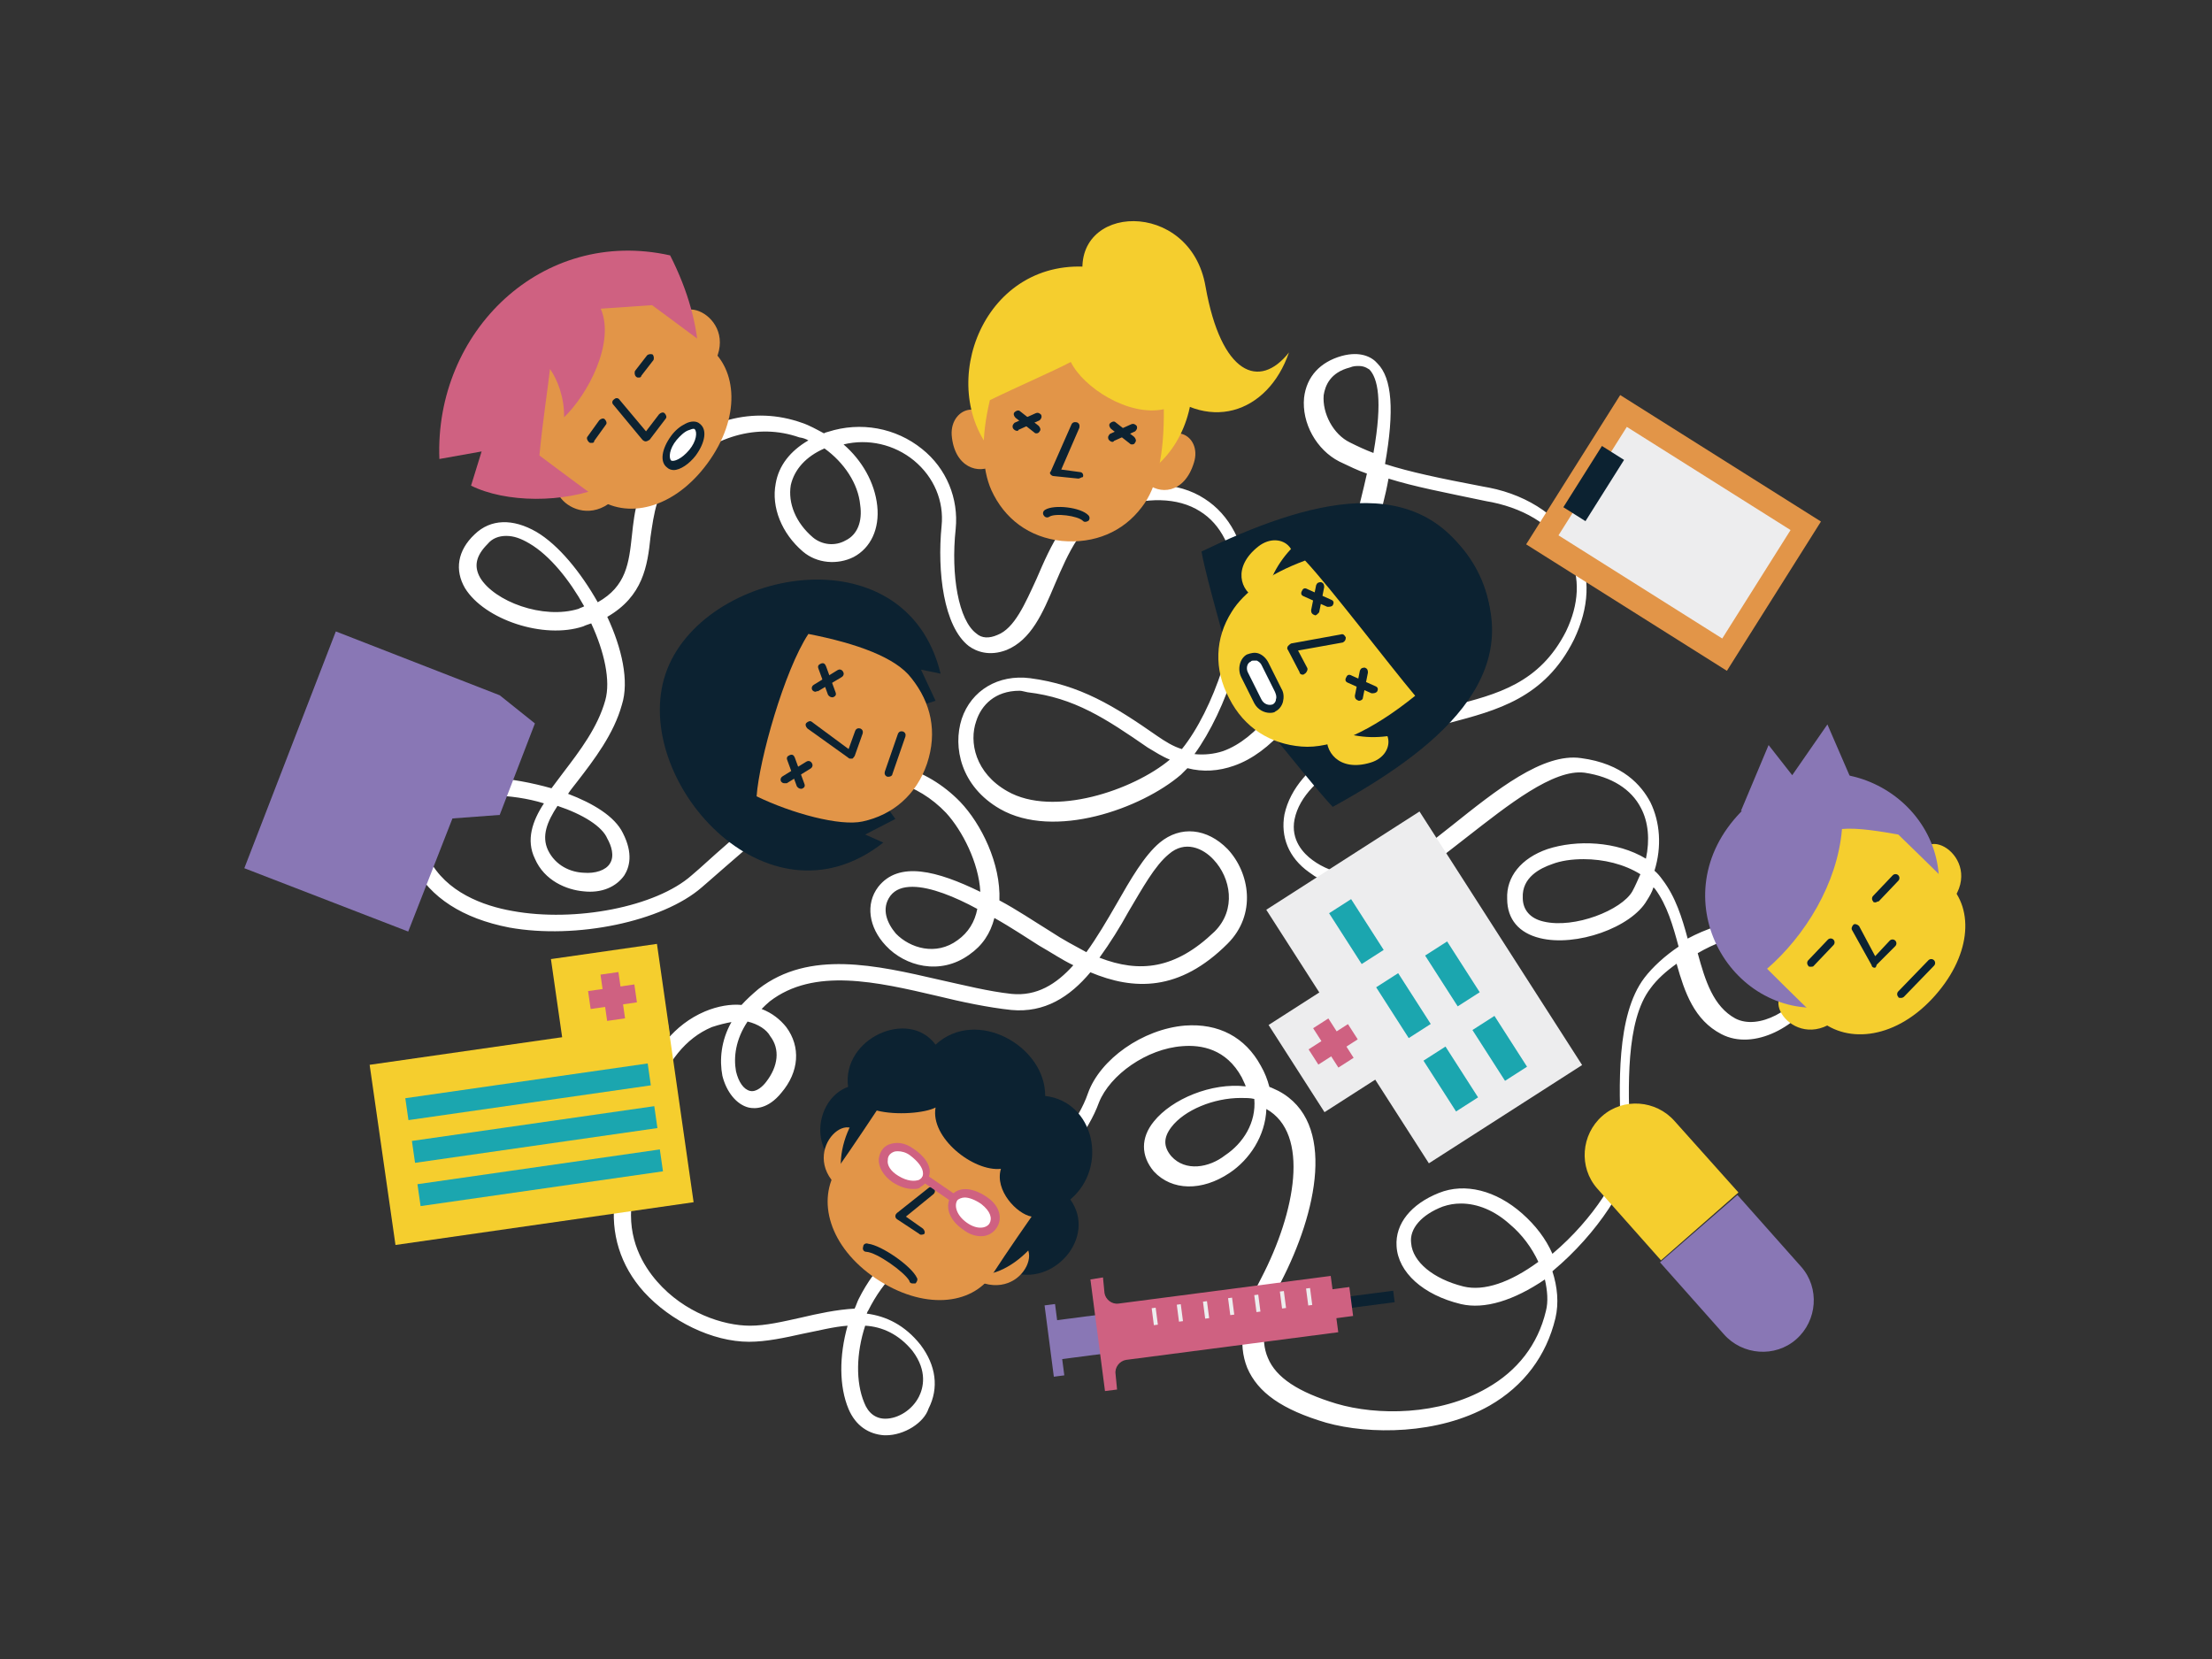 <?xml version="1.0" encoding="utf-8"?>
<!-- Generator: Adobe Illustrator 26.0.2, SVG Export Plug-In . SVG Version: 6.00 Build 0)  -->
<svg version="1.1" id="レイヤー_1" xmlns="http://www.w3.org/2000/svg" xmlns:xlink="http://www.w3.org/1999/xlink" x="0px"
	 y="0px" viewBox="0 0 440 330" style="enable-background:new 0 0 440 330;" xml:space="preserve" preserveAspectRatio="xMinYMid" width="440" height="330">
<rect x="0" y="0" width="440" height="330" fill="#333333" stroke="none"/>
<style type="text/css">
	.st0{fill:#FFFFFF;}
	.st1{fill:#0C2231;}
	.st2{fill:#E29548;}
	.st3{fill:#CF6181;}
	.st4{fill:#F5CE2E;}
	.st5{fill:#8977B5;}
	.st6{fill:#EDEDEE;}
	.st7{fill:#1BA6AF;}
</style>
<g>
	<path class="st0" d="M176.2,285.5c-0.2,0-0.2,0-0.3,0c-3.1-0.2-5.7-1.9-7.1-5.2c-1.9-4.5-1.9-10.6-0.2-16.6c-2.8,0.2-5.8,1-8.9,1.6
		c-3.6,0.8-7.3,1.6-10.7,1.6c-7.3,0-15.6-4.1-20.9-9.9c-4.7-5.2-6.7-11.7-5.8-18.5c2.1-16.2,5.7-32.1,17.9-37.3
		c2.6-1.1,5.2-1.5,7.3-1.3c1-1.1,2.1-2.1,3.4-3.2c10.1-7.8,23.4-4.7,36-1.8c5,1.1,9.7,2.3,14.3,2.8c5,0.5,8.9-1.9,12.3-5.7
		c-2.3-1.1-4.5-2.6-6.8-3.9c-2.4-1.5-5.5-3.6-8.9-5.5c-0.8,3.1-2.4,5.5-5,7.3c-5.8,4.2-12.8,2.3-16.6-1.8c-3.4-3.6-4.1-8.3-1.5-11.7
		c4.1-5.2,11.7-3.2,20.3,1c-0.3-5.8-3.6-12.2-6.8-15.7c-5.7-6-13.8-8.3-20.8-6c-7,2.4-18.5,12.7-26.3,19.5l-1.5,1.3
		c-7.8,6.8-25,10.4-38.3,8c-9.3-1.8-15.7-6-19-12.2c-2.6-4.9-2.8-9.1-0.8-12.2c2.4-3.9,8.3-5.7,16.2-5.4c3.9,0.2,8.1,1,12,2.1
		c0.8-1.1,1.6-2.1,2.4-3.2c3.2-4.2,6.8-8.9,8.3-14.3c1.1-3.9-0.2-9.7-2.8-15.3c-0.5,0.2-1,0.3-1.6,0.6c-7.8,2.6-19.6-1.3-23.5-7.6
		c-2.1-3.6-1.5-7.5,1.9-10.7c3.2-3.1,7.6-3.2,12.3-0.5c4.4,2.6,8.8,8,12.2,14c5.7-3.2,6.2-7.8,6.8-13.3c0.5-4.7,1.1-10.2,5.7-14.8
		c8.3-8.3,18.5-11,28.1-7.6c1.5,0.5,2.9,1.3,4.4,2.1c0.3-0.2,0.5-0.2,0.8-0.3c6.5-2.1,13.5-0.8,18.7,3.4c4.9,3.9,7.3,9.9,6.7,15.9
		c-1,9.3,0.6,18.2,4.1,20.8c1.1,1,2.6,1,4.2,0.3c3.4-1.3,5.5-6.2,7.8-11.2c2.8-6.5,6-14,13.3-16.7c7.5-2.9,14.9-2.6,20.1,0.8
		c5,3.2,8,8.9,8.6,16.4c0.8,10.1-4.2,25.6-10.6,34.4c1.9,0.2,3.9,0,5.7-0.6c13.6-4.9,22.7-32.3,25.8-43.7c1.1-4.4,2.1-8.3,2.8-11.5
		c-1.8-0.6-3.6-1.5-5.5-2.4c-4.5-2.3-7.5-7.6-7-12.7c0.5-4.2,3.2-7.1,7.5-8.3c3.7-1,6,0.2,7.1,1.5c2.9,2.9,3.4,9.4,1.5,20
		c5,1.6,10.7,2.8,19.6,4.5l1.1,0.2c8.1,1.6,14.6,6.2,17.5,12.2c2.8,5.5,2.4,11.7-0.6,18c-5.8,11.7-15.4,14.1-24.8,16.6
		c-1.8,0.5-3.7,1-5.5,1.5c-8.6,2.6-23.4,8.3-25.3,17.7c-0.8,4.1,1.8,6.8,3.6,8.1c3.9,2.9,10.7,4.4,16.2,1.5
		c3.2-1.8,7.1-4.9,11.4-8.3c8.9-7.1,18.2-14.6,25.8-13.5c8.3,1.1,12,5.4,13.8,8.8c1.9,3.9,2.3,8.8,0.8,13.6c0.6,0.5,1.1,1.1,1.6,1.8
		c2.6,3.4,3.9,7.6,5,11.7c7.3-3.9,16.4-5.5,23.5-1.5c4.4,2.4,5.2,7.1,2.4,12.2c-3.7,6.7-12.7,11.7-19.2,8.3c-5.4-2.8-7.3-8.3-8.9-14
		c-2.1,1.5-3.9,3.1-5.2,4.9c-5,6.5-4.4,20-4.1,29.1c0,1.3,0.2,2.4,0.2,3.6c0.2,5.7-6.8,16.2-15.4,23.4l-0.2,0.2
		c1,3.1,1.3,6.3,0.6,9.3c-1.8,7.5-6.3,13.5-13.1,17.4c-10.2,5.8-23.9,5.8-32.5,3.4c-8.8-2.6-13.6-6-15.7-10.9
		c-1.9-4.7-1.1-10.6,2.8-17.9c6.8-13.1,9.7-28.7,1-33.6c-0.2,5.4-3.4,10.1-7.3,12.7c-5.5,3.7-11.5,3.6-15.1-0.3
		c-2.6-3.1-2.6-6.7,0-9.9c3.6-4.5,11.5-7.8,18.3-7c-0.2-0.6-0.5-1.1-0.8-1.8c-3.1-5.7-8.1-6.5-11.8-6.2c-7.1,0.5-14.4,5.7-16.6,11.2
		c-4.1,11.4-20.5,26.1-33.4,29.7c-5,1.3-9.4,5.5-12.5,11.7c-0.2,0.2-0.2,0.5-0.3,0.6c3.9,0.5,7.6,2.3,10.7,6.2
		c3.1,4.1,3.7,8.6,1.6,12.7C183.8,283,179.9,285.5,176.2,285.5z M172.1,263.7c-1.8,5.5-1.9,11.2-0.2,15.3c0.8,2.1,2.3,3.2,4.2,3.2
		c2.6,0,5.4-1.8,6.7-4.4c0.8-1.6,1.8-5-1.3-9.1C178.8,265.4,175.5,263.9,172.1,263.7z M252.5,216.2c0.6,0.2,1.1,0.5,1.8,0.8
		c11.7,6.2,7.6,24.3,0.5,38c-3.4,6.5-4.2,11.4-2.6,15.1c1.6,3.9,6,6.8,13.6,9.1c8.1,2.4,20.5,2.4,30-3.1c6-3.4,10.1-8.6,11.7-15.3
		c0.5-1.9,0.3-4.1-0.2-6.3c-6.2,4.2-12,6-16.7,4.9c-7.5-1.8-12.5-6.3-12.8-11.5c-0.3-4.5,2.9-8.4,8.4-10.6
		c5.2-2.1,11.4-0.5,16.6,4.1c2.6,2.3,4.7,5,6,8c8.3-7,13.8-16.1,13.8-20.1c0-1.1,0-2.3-0.2-3.6c-0.3-9.4-1-23.7,4.7-31.2
		c1.6-2.1,4.1-4.4,6.8-6.2c-1.1-4.1-2.3-8.3-4.7-11.5c-0.2-0.2-0.2-0.2-0.3-0.3c-0.3,1-0.8,1.8-1.3,2.6c-3.1,5.4-14.1,9.3-21.3,7.5
		c-4.1-1-6.5-3.7-6.5-7.8c-0.2-4.4,2.8-8.1,8-9.9c5.8-1.9,13.8-1.6,19.6,1.9c0.8-3.7,0.5-7.3-1-10.1c-1.9-3.7-5.8-6.2-11.2-7
		c-6.2-0.8-15.3,6.5-23.4,12.8c-4.4,3.4-8.4,6.7-11.8,8.6c-6,3.2-14.1,2.6-19.6-1.6c-4.1-2.9-5.7-7.1-4.9-11.5
		c2.3-10.6,16.2-16.9,27.6-20.1c1.9-0.5,3.9-1,5.7-1.5c8.9-2.3,17.4-4.4,22.7-14.8c2.6-5.4,2.9-10.7,0.6-15.3
		c-2.6-5.2-8.1-8.9-15.3-10.4l-1.1-0.2c-8.6-1.8-14.4-2.9-19.5-4.5c-0.6,3.4-1.6,7.1-2.8,11.2c-4.1,14.8-13.1,40.7-27.9,45.9
		c-3.1,1.1-6.2,1.3-9.3,0.5c-0.5,0.5-0.8,0.8-1.3,1.3c-7.8,6.7-25.2,13-36,6.8c-7.8-4.5-9.4-12.3-7.6-17.9c1.9-5.7,7.3-8.9,13.6-8.1
		c9.9,1.3,16.7,5.5,25.3,11.5c1.6,1.1,3.2,2.1,4.9,2.6c6.3-7.8,11.5-23.4,10.7-33.3c-0.5-6.5-2.9-11.4-7.1-14
		c-4.4-2.8-10.7-2.9-17.4-0.5c-6,2.3-8.8,8.8-11.5,15.1c-2.4,5.7-4.7,11-9.6,13c-3.4,1.3-6,0.3-7.5-0.8c-5-3.9-6.3-14.8-5.4-23.9
		c0.5-4.9-1.5-9.7-5.5-13c-3.9-3.2-9.1-4.4-14-3.2c3.7,3.2,6.2,7.6,6.7,12.2s-1.3,8.4-4.7,10.2c-3.2,1.6-7.3,1.3-10.1-1.1
		c-4.2-3.6-6.3-8.8-5.4-13.5c0.6-3.6,2.9-6.5,6.5-8.6c-0.5-0.3-1.1-0.5-1.8-0.6c-8.3-2.9-17.2-0.3-24.7,7c-3.7,3.7-4.2,8.1-4.9,12.8
		c-0.6,5.8-1.5,11.8-8.6,15.9c2.9,6.2,4.4,12.8,2.9,17.5c-1.6,5.8-5.5,10.9-8.9,15.3c-0.6,0.8-1.3,1.6-1.8,2.4
		c5,1.9,9.3,4.5,10.9,7.8c2.1,4.1,1.3,6.8,0.3,8.4c-1.6,2.3-4.5,3.6-8.1,3.2c-3.4-0.3-7.8-2.1-9.7-6.5c-1.8-3.7-0.5-7.5,1.8-11
		c-3.2-1-6.8-1.5-10.4-1.6c-6.7-0.3-11.7,1-13.5,3.7c-1.3,2.1-1,5,1,8.9c3.4,6.7,10.9,9.4,16.6,10.4c12.5,2.3,28.6-0.8,35.7-7.1
		l1.5-1.3c8.3-7.5,19.6-17.5,27.4-20.1c8.1-2.8,17.7-0.2,24.5,6.8c4.2,4.4,8.1,12.3,7.8,19.6c3.4,1.8,6.8,4.1,10.2,6.2
		c2.4,1.6,4.9,2.9,7.1,4.1c2.1-2.9,4.1-6.3,6-9.6c2.8-4.9,5.5-9.6,8.6-12.2c4.1-3.4,9.4-2.9,13.5,1.3c4.4,4.7,5.8,13,0,18.8
		c-9.6,9.6-18.7,9.3-27.3,5.7c-4.1,4.9-9.1,8.1-15.7,7.5c-4.7-0.5-9.9-1.6-14.8-2.8c-12-2.8-24.5-5.7-33.3,1.1
		c-0.6,0.5-1.1,1-1.6,1.5c2.1,0.8,3.7,2.1,4.9,3.6c2.9,3.9,2.6,8.9-1,13.1c-2.6,3.2-5.2,3.2-6.5,2.9c-2.4-0.6-4.4-3.1-5.2-6.3
		c-0.6-3.1-0.3-7,1.8-10.7c-1.1,0.2-2.4,0.5-3.9,1c-10.7,4.5-14,19.3-15.9,34.7c-1,7.5,2.3,12.8,5,15.9c5.4,6.2,13.1,8.8,18.5,8.8
		c3.1,0,6.5-0.8,10.1-1.6c3.4-0.8,7.1-1.6,10.7-1.8c0.3-0.6,0.5-1.3,0.8-1.9c3.4-6.8,8.6-11.7,14.4-13.3c11.7-3.2,27.6-17,31.2-27.6
		c2.4-6.8,10.9-12.8,19.3-13.5c6.7-0.5,12,2.3,15.1,8C251.6,213.4,252.1,214.7,252.5,216.2z M290.6,239.4c-1.3,0-2.4,0.2-3.6,0.6
		c-4.2,1.6-6.7,4.4-6.3,7.3c0.3,3.7,4.4,7.1,10.4,8.6c4.1,1,9.3-0.8,14.9-4.9c-1.3-2.8-3.2-5.4-5.7-7.5
		C297.3,240.8,293.9,239.4,290.6,239.4z M246.8,218.4c-5.4,0-11.2,2.4-13.8,5.8c-1.6,2.1-1.6,3.9,0,5.8c2.8,3.1,7.5,2.3,10.7-0.2
		c3.6-2.4,6.2-6.5,5.8-11.2C248.7,218.4,247.8,218.4,246.8,218.4z M148.7,203.2c-2.4,3.6-2.8,7.1-2.3,9.9c0.5,2.1,1.5,3.6,2.8,3.9
		c1.3,0.3,2.6-1,3.2-1.8c2.4-3.1,2.8-6.5,0.8-9.1C152.5,204.8,150.8,203.7,148.7,203.2z M337.7,189.6c1.5,5.5,3.1,10.6,7.5,13
		c4.7,2.4,11.8-1.8,14.8-7c1.1-1.9,2.4-5.7-1.3-7.8C352.4,184,344.2,185.8,337.7,189.6z M218.7,190.5c8,3.1,15.1,2.3,22.9-5.2
		c4.4-4.4,3.2-10.7-0.2-14.3c-2.1-2.3-5.7-3.9-8.9-1.1c-2.8,2.3-5.2,6.7-8,11.4C222.8,184.4,220.8,187.6,218.7,190.5z M181.5,176.4
		c-1.9,0-3.4,0.5-4.4,1.8c-1.9,2.6-0.6,5.5,1.1,7.5c2.8,2.9,8,4.5,12.3,1.3c2.1-1.5,3.4-3.6,3.9-6.2
		C190,178.4,185.1,176.4,181.5,176.4z M315,170.9c-2.3,0-4.5,0.3-6.3,1c-2.3,0.8-6,2.6-5.8,6.7c0,2.4,1.5,4.1,4.1,4.7
		c6.2,1.5,15.6-2.3,17.7-6c0.6-1.1,1.1-2.3,1.6-3.4C323.1,171.9,319,170.9,315,170.9z M110.9,160.3c-2.1,3.2-3.2,6-1.9,8.8
		c1.5,3.1,4.5,4.4,7.1,4.5c2.3,0.2,4.4-0.5,5.2-1.8c1-1.5,0.3-3.6-0.5-5C119.8,164.4,116,162,110.9,160.3z M202.8,137.4
		c-4.9,0-7.6,2.9-8.6,6c-1.5,4.2-0.2,10.4,6.2,14c9.1,5.2,25-0.2,32.3-6.3c-1.5-0.6-2.9-1.5-4.4-2.4c-8.4-5.8-14.6-9.9-23.9-11
		C203.8,137.6,203.3,137.4,202.8,137.4z M100.7,106.6c-1.5,0-2.8,0.5-3.7,1.6l0,0c-2.3,2.3-2.8,4.4-1.5,6.7
		c2.8,4.7,12.5,8.4,19.6,6.2c0.3-0.2,0.8-0.3,1.1-0.5c-2.9-5.2-6.8-10.1-10.9-12.5C103.6,107.1,102.2,106.6,100.7,106.6z M164,89.2
		c-3.7,1.6-6,4.2-6.7,7.3c-0.6,3.6,1,7.5,4.4,10.4c1.8,1.5,4.4,1.8,6.5,0.6c2.3-1.1,3.4-3.7,2.9-7.1C170.7,96.2,167.9,92,164,89.2z
		 M95.8,106.9L95.8,106.9L95.8,106.9z M270.3,72.8c-0.5,0-1.1,0-1.8,0.3c-3.9,1-4.9,3.6-5.2,5.5c-0.3,3.6,1.9,7.8,5.2,9.4
		c1.6,0.8,3.1,1.5,4.7,2.1c1.9-10.7,0.8-14.9-0.8-16.6C272.3,73.5,271.6,72.8,270.3,72.8z"/>
	<g>
		<path class="st1" d="M168.1,233.1c-7.8-4.7-5.4-14.8,0.6-16.9c-1.3-9.6,12-15.7,17.4-8.4c8.1-7.5,21.9,0.3,21.8,10.2
			c9.7,1.1,12.7,14.1,5,20.6c5.4,7.5-3.4,17.5-11.8,14.4L168.1,233.1z"/>
		<path class="st2" d="M171.6,228.5c-1.1-10.2-13.1,0.2-4.9,7.6"/>
		<path class="st2" d="M199.4,247.3c9.9-2.6,4.7,12.3-5.4,7.3"/>
		<path class="st1" d="M170.3,222c-2.8,4.2-3.7,9.4-2.6,12.8l6.8-10.1L170.3,222z"/>
		<path class="st1" d="M206.4,246.5c-2.9,4.1-7.5,7-10.9,7l6.8-10.1L206.4,246.5z"/>
		<path class="st2" d="M205.2,242c0,0-4.9,7-7.8,11.5c-4.2,6.2-13.8,7.1-23.2,0.8c-9.3-6.3-11.8-15.6-7.6-21.9
			c3.1-4.4,7.8-11.5,7.8-11.5c3.9,1,9.6,0.5,11.7-0.6c-1.1,6,7.5,12.8,13,12.2C197.8,236.8,202.3,241.5,205.2,242z"/>
		<g>
			<path class="st0" d="M181.5,229.2c6,4.2,1.8,8.8-3.2,5.4C173.2,231.1,176.7,225.9,181.5,229.2z"/>
			<path class="st3" d="M181.5,236.5c-1.3,0-2.6-0.5-3.9-1.3c-1.9-1.3-2.9-3.1-2.8-4.7c0.2-1.3,0.8-2.3,1.9-2.8
				c1.5-0.6,3.2-0.5,5,0.8l0,0c3.1,2.1,3.4,4.1,3.2,5c-0.2,1.1-0.8,2.1-1.8,2.6C182.8,236.5,182.3,236.5,181.5,236.5z M178.6,229
				c-0.3,0-0.6,0-1,0.2c-0.6,0.3-1,0.8-1,1.5c-0.2,1.1,0.6,2.3,2.1,3.2c1.8,1.1,3.2,1.1,4.1,0.8c0.5-0.3,0.8-0.6,0.8-1.3
				c0-1.1-1-2.4-2.6-3.6l0,0C180.2,229.2,179.3,229,178.6,229z"/>
		</g>
		<g>
			<path class="st0" d="M195.8,238.9c-6-4.2-8.8,1.6-3.7,5C197.1,247.3,200.7,242.1,195.8,238.9z"/>
			<path class="st3" d="M195.2,245.9c-1.1,0-2.3-0.3-3.6-1.3c-3.1-2.1-3.6-4.9-2.4-6.7c1.1-1.6,3.7-2.1,7.1,0.2l0,0
				c2.8,1.9,3.1,4.5,1.9,6.2C197.6,245.2,196.5,245.9,195.2,245.9z M191.9,238.2c-0.6,0-1.3,0.3-1.5,0.6c-0.6,1-0.2,2.9,1.9,4.4
				c2.1,1.5,3.9,1.1,4.5,0.2c0.6-1,0.3-2.4-1.6-3.9l0,0C193.9,238.6,192.7,238.2,191.9,238.2z"/>
		</g>
		<path class="st1" d="M183.3,245.6c-0.2,0-0.3,0-0.5-0.2l-4.4-2.9c-0.2-0.2-0.3-0.3-0.3-0.6c0-0.3,0.2-0.5,0.3-0.6l6.3-5
			c0.3-0.3,0.8-0.2,1.1,0.2c0.3,0.3,0.2,0.8-0.2,1.1l-5.4,4.4l3.4,2.4c0.3,0.3,0.5,0.8,0.2,1.1C184,245.4,183.6,245.6,183.3,245.6z"
			/>
		<path class="st1" d="M181.5,255.3c-0.3,0-0.6-0.2-0.6-0.5c-1-1.8-6.5-5.7-8.6-5.8c-0.5,0-0.8-0.5-0.6-1c0-0.5,0.5-0.8,1-0.6
			c2.6,0.3,8.6,4.4,9.7,6.8c0.2,0.3,0,0.8-0.3,1.1C181.9,255.3,181.7,255.3,181.5,255.3z"/>
		<path class="st3" d="M189.6,239.1c-0.2,0-0.3,0-0.5-0.2l-5.4-3.7c-0.3-0.3-0.5-0.8-0.2-1.1c0.3-0.3,0.8-0.5,1.1-0.2l5.4,3.7
			c0.3,0.3,0.5,0.8,0.2,1.1C190.1,238.9,190,239.1,189.6,239.1z"/>
	</g>
	<g>
		<path class="st4" d="M333.1,223c-3.7-4.2-10.2-4.7-14.4-1c-4.2,3.7-4.7,10.2-1,14.4l12.7,14.3l15.4-13.5L333.1,223z"/>
		<path class="st5" d="M330.2,251.1l12.7,14.3c3.7,4.2,10.2,4.7,14.4,1c4.2-3.7,4.7-10.2,1-14.4l-12.7-14.3L330.2,251.1z"/>
	</g>
	<g>
		
			<rect x="267.7" y="257.4" transform="matrix(0.992 -0.129 0.129 0.992 -30.964 37.151)" class="st1" width="9.4" height="2.3"/>
		
			<rect x="209.1" y="261" transform="matrix(0.992 -0.129 0.129 0.992 -32.186 30.841)" class="st5" width="27.6" height="7.8"/>
		
			<rect x="263.2" y="256.4" transform="matrix(0.992 -0.129 0.129 0.992 -31.123 36.312)" class="st3" width="5.4" height="5.8"/>
		<path class="st3" d="M216.9,254.5l2.9,22.2l2.4-0.3l-0.3-3.1c-0.2-1.3,0.8-2.6,2.1-2.8l42.2-5.5l-1.5-11.2l-42.2,5.5
			c-1.3,0.2-2.6-0.8-2.8-2.1l-0.3-3.1L216.9,254.5z"/>
		
			<rect x="259.8" y="256.3" transform="matrix(0.992 -0.129 0.129 0.992 -30.992 35.572)" class="st6" width="0.8" height="3.4"/>
		
			<rect x="254.6" y="256.9" transform="matrix(0.992 -0.129 0.129 0.992 -31.12 34.908)" class="st6" width="0.8" height="3.4"/>
		
			<rect x="249.5" y="257.6" transform="matrix(0.992 -0.129 0.129 0.992 -31.244 34.268)" class="st6" width="0.8" height="3.4"/>
		
			<rect x="244.3" y="258.2" transform="matrix(0.992 -0.129 0.129 0.992 -31.372 33.605)" class="st6" width="0.8" height="3.4"/>
		
			<rect x="239.3" y="258.9" transform="matrix(0.992 -0.129 0.129 0.992 -31.495 32.965)" class="st6" width="0.8" height="3.4"/>
		
			<rect x="234.1" y="259.5" transform="matrix(0.992 -0.129 0.129 0.992 -31.623 32.301)" class="st6" width="0.8" height="3.4"/>
		
			<rect x="229.1" y="260.2" transform="matrix(0.992 -0.129 0.129 0.992 -31.747 31.661)" class="st6" width="0.8" height="3.4"/>
		
			<rect x="208.5" y="259.5" transform="matrix(0.992 -0.129 0.129 0.992 -32.528 29.135)" class="st5" width="2.1" height="14.3"/>
	</g>
	<g>
		
			<rect x="265.1" y="166.5" transform="matrix(0.842 -0.54 0.54 0.842 -61.245 183.926)" class="st6" width="36.2" height="59.9"/>
		
			<rect x="256.7" y="198.5" transform="matrix(0.842 -0.54 0.54 0.842 -70.99 175.366)" class="st6" width="14.1" height="20.6"/>
		<rect x="260.4" y="206" transform="matrix(0.842 -0.54 0.54 0.842 -70.2 175.897)" class="st3" width="9.3" height="3.6"/>
		
			<rect x="263.3" y="202.9" transform="matrix(0.842 -0.54 0.54 0.842 -70.062 175.867)" class="st3" width="3.6" height="9.3"/>
		
			<rect x="285.9" y="208.7" transform="matrix(0.842 -0.54 0.54 0.842 -70.275 189.645)" class="st7" width="5.2" height="12"/>
		
			<rect x="276.5" y="194.1" transform="matrix(0.842 -0.54 0.54 0.842 -63.889 182.264)" class="st7" width="5.2" height="12"/>
		
			<rect x="267.1" y="179.4" transform="matrix(0.842 -0.54 0.54 0.842 -57.396 174.836)" class="st7" width="5.2" height="12"/>
		
			<rect x="295.6" y="202.6" transform="matrix(0.842 -0.54 0.54 0.842 -65.407 193.922)" class="st7" width="5.2" height="12"/>
		
			<rect x="286.2" y="187.8" transform="matrix(0.842 -0.54 0.54 0.842 -58.914 186.494)" class="st7" width="5.2" height="12"/>
	</g>
	<g>
		
			<rect x="75.7" y="207.4" transform="matrix(0.99 -0.142 0.142 0.99 -30.867 17.23)" class="st4" width="59.9" height="36.2"/>
		
			<rect x="110.7" y="189.2" transform="matrix(0.99 -0.142 0.142 0.99 -26.87 19.187)" class="st4" width="21.3" height="18.3"/>
		
			<rect x="120" y="193.6" transform="matrix(0.99 -0.142 0.142 0.99 -26.843 19.243)" class="st3" width="3.6" height="9.3"/>
		
			<rect x="117.1" y="196.5" transform="matrix(0.99 -0.142 0.142 0.99 -26.856 19.234)" class="st3" width="9.3" height="3.6"/>
		
			<rect x="80.6" y="215" transform="matrix(0.99 -0.142 0.142 0.99 -29.702 17.046)" class="st7" width="48.7" height="4.4"/>
		
			<rect x="81.9" y="223.5" transform="matrix(0.99 -0.142 0.142 0.99 -30.884 17.314)" class="st7" width="48.7" height="4.4"/>
		
			<rect x="83" y="232.1" transform="matrix(0.99 -0.142 0.142 0.99 -32.091 17.561)" class="st7" width="48.7" height="4.4"/>
	</g>
	<g>
		
			<rect x="315.4" y="82.4" transform="matrix(0.533 -0.846 0.846 0.533 65.755 331.187)" class="st2" width="35.1" height="47.2"/>
		
			<rect x="320.4" y="86.7" transform="matrix(0.533 -0.846 0.846 0.533 65.886 331.335)" class="st6" width="25.5" height="38.5"/>
		
			<rect x="309.8" y="93.5" transform="matrix(0.533 -0.846 0.846 0.533 66.751 313.149)" class="st1" width="14.4" height="5.2"/>
	</g>
	<polygon class="st5" points="90,162.8 99.4,162.1 106.4,143.9 99.4,138.3 66.8,125.6 48.6,172.7 81.2,185.3 	"/>
	<g>
		<path class="st1" d="M181.9,140.7l4.2-1.3l-2.9-6.2l3.9,0.8c-7-28.7-47.6-20.9-54.7,0s20.1,51.9,43.3,33.6l-3.6-1.6l6-3.1
			l-2.6-3.6L181.9,140.7z"/>
		<path class="st2" d="M160.8,126.1c9.7,1.9,17.4,4.7,20.5,8.8c3.9,4.9,5.2,10.7,3.1,17c-2.1,6.2-6.8,10.2-12.8,11.5
			c-4.5,1-14.1-1.6-21.1-5C151,151.2,156,133.4,160.8,126.1z"/>
		<path class="st1" d="M169.2,150.9c-0.2,0-0.3,0-0.5-0.2l-8.1-5.8c-0.3-0.3-0.5-0.8-0.2-1.1c0.3-0.3,0.8-0.5,1.1-0.2l7.3,5.4
			l1.3-3.6c0.2-0.5,0.6-0.6,1-0.5c0.5,0.2,0.6,0.6,0.5,1l-1.6,4.5c-0.2,0.2-0.3,0.5-0.5,0.5C169.4,150.9,169.4,150.9,169.2,150.9z"
			/>
		<path class="st1" d="M156,155.8c-0.3,0-0.5-0.2-0.6-0.3c-0.2-0.3-0.2-0.8,0.3-1.1l4.7-2.9c0.3-0.2,0.8-0.2,1.1,0.3
			c0.2,0.3,0.2,0.8-0.3,1.1l-4.7,2.9C156.4,155.8,156.2,155.8,156,155.8z"/>
		<path class="st1" d="M159.3,156.9c-0.3,0-0.6-0.2-0.8-0.5l-1.9-5.2c-0.2-0.5,0-0.8,0.5-1c0.5-0.2,0.8,0,1,0.5l1.9,5.2
			c0.2,0.5,0,0.8-0.5,1C159.5,156.9,159.5,156.9,159.3,156.9z"/>
		<path class="st1" d="M162.2,137.6c-0.3,0-0.5-0.2-0.6-0.3c-0.2-0.3-0.2-0.8,0.3-1.1l4.7-2.9c0.3-0.2,0.8-0.2,1.1,0.3
			c0.2,0.3,0.2,0.8-0.3,1.1l-4.7,2.8C162.5,137.4,162.4,137.6,162.2,137.6z"/>
		<path class="st1" d="M165.5,138.7c-0.3,0-0.6-0.2-0.8-0.5l-1.9-5.2c-0.2-0.5,0-0.8,0.5-1c0.5-0.2,0.8,0,1,0.5l1.9,5.2
			c0.2,0.5,0,0.8-0.5,1C165.6,138.7,165.6,138.7,165.5,138.7z"/>
		<path class="st1" d="M176.8,154.5c-0.2,0-0.2,0-0.3,0c-0.5-0.2-0.6-0.6-0.5-1l2.6-7.5c0.2-0.5,0.6-0.6,1-0.5
			c0.5,0.2,0.6,0.6,0.5,1l-2.6,7.5C177.5,154.3,177.1,154.5,176.8,154.5z"/>
	</g>
	<g>
		<path class="st2" d="M115,93.8c-10.2,0.6-0.3,13.1,7.5,5.2"/>
		<path class="st2" d="M134.9,66.8c-2.3-10.1,12.5-4.1,7.1,5.5"/>
		<path class="st3" d="M133.3,50.8c3.6,7.1,5.5,14,5.7,20.5l-18.5,25.3c-8.4,3.6-20,3.4-26.8,0l2.1-6.8l-8.4,1.5
			C86.4,66,107.8,45.1,133.3,50.8z"/>
		<path class="st2" d="M129.7,60.7c0,0,6.8,5,11.2,8.3c5.8,4.4,6.5,14.1-0.2,23.2c-6.7,9.1-16.1,11.2-22.2,6.7
			c-4.4-3.2-11.2-8.3-11.2-8.3c0.6-6.5,1.8-14.3,2.1-17.2c1.5,2.1,2.9,5.8,2.8,9.6c4.7-4.5,10.2-14.8,7.3-21.6L129.7,60.7z"/>
		<path class="st1" d="M128.4,87.8c-0.2,0-0.5-0.2-0.6-0.3l-5.8-7c-0.3-0.3-0.3-0.8,0.2-1.1c0.3-0.3,0.8-0.3,1.1,0.2l5.2,6.2
			l2.6-3.4c0.3-0.3,0.8-0.5,1.1-0.2c0.3,0.3,0.5,0.8,0.2,1.1l-3.2,4.2C128.9,87.6,128.8,87.8,128.4,87.8L128.4,87.8z"/>
		<path class="st1" d="M117.6,88.1c-0.2,0-0.3,0-0.5-0.2c-0.3-0.3-0.5-0.8-0.2-1.1l2.3-3.2c0.3-0.3,0.8-0.5,1.1-0.2
			c0.3,0.3,0.5,0.8,0.2,1.1l-2.3,3.2C118.2,88.1,117.9,88.1,117.6,88.1z"/>
		<path class="st1" d="M127,75.1c-0.2,0-0.3,0-0.5-0.2c-0.3-0.3-0.3-0.8-0.2-1.1l2.4-3.1c0.3-0.3,0.8-0.3,1.1-0.2
			c0.3,0.3,0.3,0.8,0.2,1.1l-2.4,3.1C127.5,75.1,127.3,75.1,127,75.1z"/>
		<g>
			<ellipse transform="matrix(0.598 -0.802 0.802 0.598 -16.304 144.637)" class="st0" cx="136" cy="88.6" rx="4.7" ry="2.3"/>
			<path class="st1" d="M134,93.5c-0.5,0-1-0.2-1.3-0.5c-1.5-1.1-1.1-3.7,0.8-6.3c0.8-1.1,1.8-1.9,2.8-2.4c1.1-0.6,2.3-0.6,2.9,0
				l0,0c1.5,1.1,1.1,3.7-0.8,6.3C137.1,92.3,135.3,93.5,134,93.5z M137.9,85.3c-0.3,0-0.6,0.2-1,0.3c-0.8,0.3-1.6,1.1-2.3,1.9
				c-1.5,1.8-1.6,3.6-1.1,4.1c0.5,0.3,2.1-0.3,3.6-2.1c1.5-1.8,1.6-3.6,1.1-4.1l0,0C138.2,85.3,138,85.3,137.9,85.3z"/>
		</g>
	</g>
	<g>
		<path class="st1" d="M248.9,141.2c2.8,2.9,12.2,15.1,16.2,19.3c20-11,39.4-26,28.6-46.9c-10.9-20.9-34.1-13.8-54.7-3.9
			c1,5.8,5.5,20.5,6.3,24.7L248.9,141.2z"/>
		<path class="st4" d="M254.7,116c6-6,0.2-10.9-4.4-7.3c-5.2,4.1-3.6,8.9-0.3,10.4"/>
		<path class="st4" d="M269.2,143.9c8.3-1.3,8.9,6.2,3.4,7.8c-6.3,1.9-9.3-2.3-8.6-5.8"/>
		<path class="st1" d="M266.3,145.4c16.6,6.2,37.7-12.2,27.6-31.8c-10.1-19.5-37.3-13-41.9,4.1"/>
		<path class="st4" d="M281.5,138.4c-8.8,7.1-16.6,10.6-22.6,10.1c-6.2-0.5-11.4-3.7-14.4-9.6c-3.1-5.8-2.8-12,0.5-17.2
			c2.4-3.9,7.3-7.5,14.6-10.2C264.6,116.8,276.2,132.1,281.5,138.4z"/>
		<path class="st1" d="M259.1,134.2c-0.3,0-0.6-0.2-0.6-0.5l-2.3-4.4c-0.2-0.2-0.2-0.5,0-0.8c0.2-0.2,0.3-0.3,0.6-0.5l9.9-1.8
			c0.5-0.2,0.8,0.2,1,0.6c0,0.5-0.2,0.8-0.6,1l-8.9,1.6l1.8,3.4c0.2,0.3,0,0.8-0.3,1.1C259.3,134.2,259.3,134.2,259.1,134.2z"/>
		<path class="st1" d="M261.6,122.4C261.4,122.4,261.4,122.4,261.6,122.4c-0.6-0.2-0.8-0.5-0.8-1l1-5c0.2-0.5,0.5-0.6,1-0.6
			c0.5,0.2,0.6,0.5,0.6,1l-1,5C262.2,122,261.9,122.4,261.6,122.4z"/>
		<path class="st1" d="M264.3,120.7c-0.2,0-0.2,0-0.3,0l-4.7-2.1c-0.5-0.2-0.6-0.6-0.3-1.1c0.2-0.5,0.6-0.6,1.1-0.3l4.7,2.1
			c0.5,0.2,0.6,0.6,0.3,1.1C265,120.6,264.6,120.7,264.3,120.7z"/>
		<path class="st1" d="M270.3,139.4C270.3,139.4,270.2,139.4,270.3,139.4c-0.6-0.2-0.8-0.5-0.8-1l1-5c0.2-0.5,0.5-0.6,1-0.6
			c0.5,0.2,0.6,0.5,0.6,1l-1,5C271.1,139.2,270.6,139.4,270.3,139.4z"/>
		<path class="st1" d="M273.1,137.9c-0.2,0-0.2,0-0.3,0l-4.7-2.1c-0.5-0.2-0.6-0.6-0.3-1.1c0.2-0.5,0.6-0.6,1.1-0.3l4.7,2.1
			c0.5,0.2,0.6,0.6,0.3,1.1C273.7,137.8,273.4,137.9,273.1,137.9z"/>
		<g>
			<path class="st0" d="M254.4,137.3c0.6,1.3,0.3,2.9-0.8,3.4c-1.1,0.6-2.6,0-3.2-1.3l-2.6-5.2c-0.6-1.3-0.3-2.9,0.8-3.4
				c1.1-0.6,2.6,0,3.2,1.3L254.4,137.3z"/>
			<path class="st1" d="M252.6,141.8c-1.1,0-2.4-0.6-3.1-1.9l-2.6-5.2c-0.8-1.6-0.3-3.7,1.1-4.5c0.8-0.3,1.6-0.5,2.4-0.2
				c0.8,0.3,1.5,1,1.9,1.8l2.6,5.2l0,0c0.5,0.8,0.5,1.8,0.3,2.6c-0.2,0.8-0.8,1.6-1.5,1.9C253.6,141.7,253.1,141.8,252.6,141.8z
				 M249.4,131.4c-0.2,0-0.5,0-0.6,0.2c-0.8,0.3-1,1.5-0.5,2.3l2.6,5.2c0.5,1,1.5,1.3,2.3,1c0.3-0.2,0.6-0.5,0.6-1
				c0.2-0.5,0-1-0.2-1.5l-2.6-5.2c-0.2-0.5-0.6-0.8-1-1C249.9,131.4,249.7,131.4,249.4,131.4z"/>
		</g>
	</g>
	<g>
		<path class="st4" d="M358.5,196.7c-10.2-0.6-2.1,13,6.7,6.2"/>
		<path class="st4" d="M382,172.7c-1-10.2,13-2.4,6.3,6.5"/>
		<path class="st5" d="M385.6,177.7c1.9-19.6-22.9-33.1-39.3-16.2c-16.2,16.7-2.3,41.2,17.2,38.8L385.6,177.7z"/>
		<path class="st4" d="M377.6,166c0,0,6.2,6,9.9,9.7c5.4,5.2,4.5,14.8-3.2,23c-7.8,8.3-17.5,8.9-22.9,3.7c-3.9-3.7-9.9-9.7-9.9-9.7
			c7.5-6.5,14-16.9,14.9-27.8C369.5,164.6,374.2,165.4,377.6,166z"/>
		<path class="st1" d="M372.9,192.5C372.7,192.5,372.7,192.5,372.9,192.5c-0.3,0-0.6-0.2-0.6-0.5l-3.9-7c-0.2-0.3,0-0.8,0.3-1.1
			c0.3-0.2,0.8,0,1.1,0.3l3.2,6l2.9-3.1c0.3-0.3,0.8-0.3,1.1,0c0.3,0.3,0.3,0.8,0,1.1l-3.7,3.7C373.2,192.3,373.1,192.5,372.9,192.5
			z"/>
		<path class="st5" d="M346.3,161.3l5.5-13.1l4.7,6l7-10.1l5.5,12.7C364.1,160.5,351.8,162.6,346.3,161.3z"/>
		<path class="st1" d="M360.2,192.3c-0.2,0-0.5,0-0.5-0.2c-0.3-0.3-0.3-0.8,0-1.1l3.9-4.1c0.3-0.3,0.8-0.3,1.1,0
			c0.3,0.3,0.3,0.8,0,1.1l-3.9,4.1C360.7,192.3,360.4,192.3,360.2,192.3z"/>
		<path class="st1" d="M373.1,179.5c-0.2,0-0.5,0-0.5-0.2c-0.3-0.3-0.3-0.8,0-1.1l3.9-4.1c0.3-0.3,0.8-0.3,1.1,0
			c0.3,0.3,0.3,0.8,0,1.1l-3.9,4.1C373.4,179.3,373.2,179.5,373.1,179.5z"/>
		<path class="st1" d="M378.1,198.5c-0.2,0-0.5,0-0.5-0.2c-0.3-0.3-0.3-0.8,0-1.1l6-6.2c0.3-0.3,0.8-0.3,1.1,0
			c0.3,0.3,0.3,0.8,0,1.1l-6,6.2C378.4,198.5,378.3,198.5,378.1,198.5z"/>
	</g>
	<g>
		<path class="st4" d="M215.5,55.5c-2.6-15.1,21.3-16.1,24.3,1.5c3.1,17.5,10.7,20.6,16.6,13.1c-4.2,12.2-16.4,16.4-26.8,6
			L215.5,55.5z"/>
		<path class="st2" d="M197.9,87c-1.6-8.3-8.9-6.2-8.6-0.5c0.5,6.5,5.4,8,8.4,6"/>
		<path class="st2" d="M229.1,90.5c3.6-7.6,10.1-3.9,8.4,1.5c-1.9,6.3-7,6.5-9.6,3.9"/>
		<path class="st4" d="M228.6,93.8c14.3-10.2,10.9-38-11-40.6c-21.9-2.6-31.7,23.5-20,37"/>
		<path class="st2" d="M213,72c-3.6,1.9-10.6,4.9-16.1,7.6c-1.8,7.6-1.6,13.6,0.3,17.9c2.6,5.7,7.5,9.4,14,10.1
			c6.5,0.6,12.2-1.8,15.9-6.7c3.1-3.9,4.5-10.6,4.4-19.5C224.5,82.9,215.5,77.1,213,72z"/>
		<path class="st1" d="M214.5,95.2C214.5,95.2,214.3,95.2,214.5,95.2l-4.9-0.5c-0.3,0-0.5-0.2-0.6-0.3c-0.2-0.2-0.2-0.5,0-0.6
			l4.1-9.3c0.2-0.5,0.6-0.6,1.1-0.5c0.5,0.2,0.6,0.6,0.5,1.1l-3.6,8.3l3.7,0.5c0.5,0,0.8,0.5,0.6,1
			C215.1,94.9,214.8,95.2,214.5,95.2z"/>
		<path class="st1" d="M206.2,86.2c-0.2,0-0.3,0-0.5-0.2l-3.7-2.9c-0.3-0.3-0.5-0.8-0.2-1.1s0.8-0.5,1.1-0.2l3.7,2.9
			c0.3,0.3,0.5,0.8,0.2,1.1C206.7,86,206.5,86.2,206.2,86.2z"/>
		<path class="st1" d="M202.3,85.7c-0.3,0-0.6-0.2-0.8-0.5c-0.2-0.5,0-0.8,0.3-1.1l4.2-1.9c0.5-0.2,0.8,0,1.1,0.3
			c0.2,0.5,0,0.8-0.3,1.1l-4.2,1.9C202.5,85.7,202.5,85.7,202.3,85.7z"/>
		<path class="st1" d="M225.2,88.4c-0.2,0-0.3,0-0.5-0.2l-3.7-2.9c-0.3-0.3-0.5-0.8-0.2-1.1c0.3-0.3,0.8-0.5,1.1-0.2l3.7,2.9
			c0.3,0.3,0.5,0.8,0.2,1.1C225.7,88.3,225.5,88.4,225.2,88.4z"/>
		<path class="st1" d="M221.3,87.9c-0.3,0-0.6-0.2-0.8-0.5c-0.2-0.5,0-0.8,0.3-1.1l4.2-1.9c0.5-0.2,0.8,0,1.1,0.3
			c0.2,0.5,0,0.8-0.3,1.1l-4.2,1.9C221.5,87.9,221.3,87.9,221.3,87.9z"/>
		<path class="st1" d="M215.9,103.8c-0.2,0-0.3,0-0.5-0.2c-1-1-5.5-1.6-6.7-0.8c-0.3,0.2-0.8,0.2-1.1-0.3c-0.2-0.3-0.2-0.8,0.3-1.1
			c1.8-1.1,7.1-0.5,8.6,1.1c0.3,0.3,0.3,0.8,0,1.1C216.3,103.7,216.1,103.8,215.9,103.8z"/>
	</g>
</g>
</svg>
